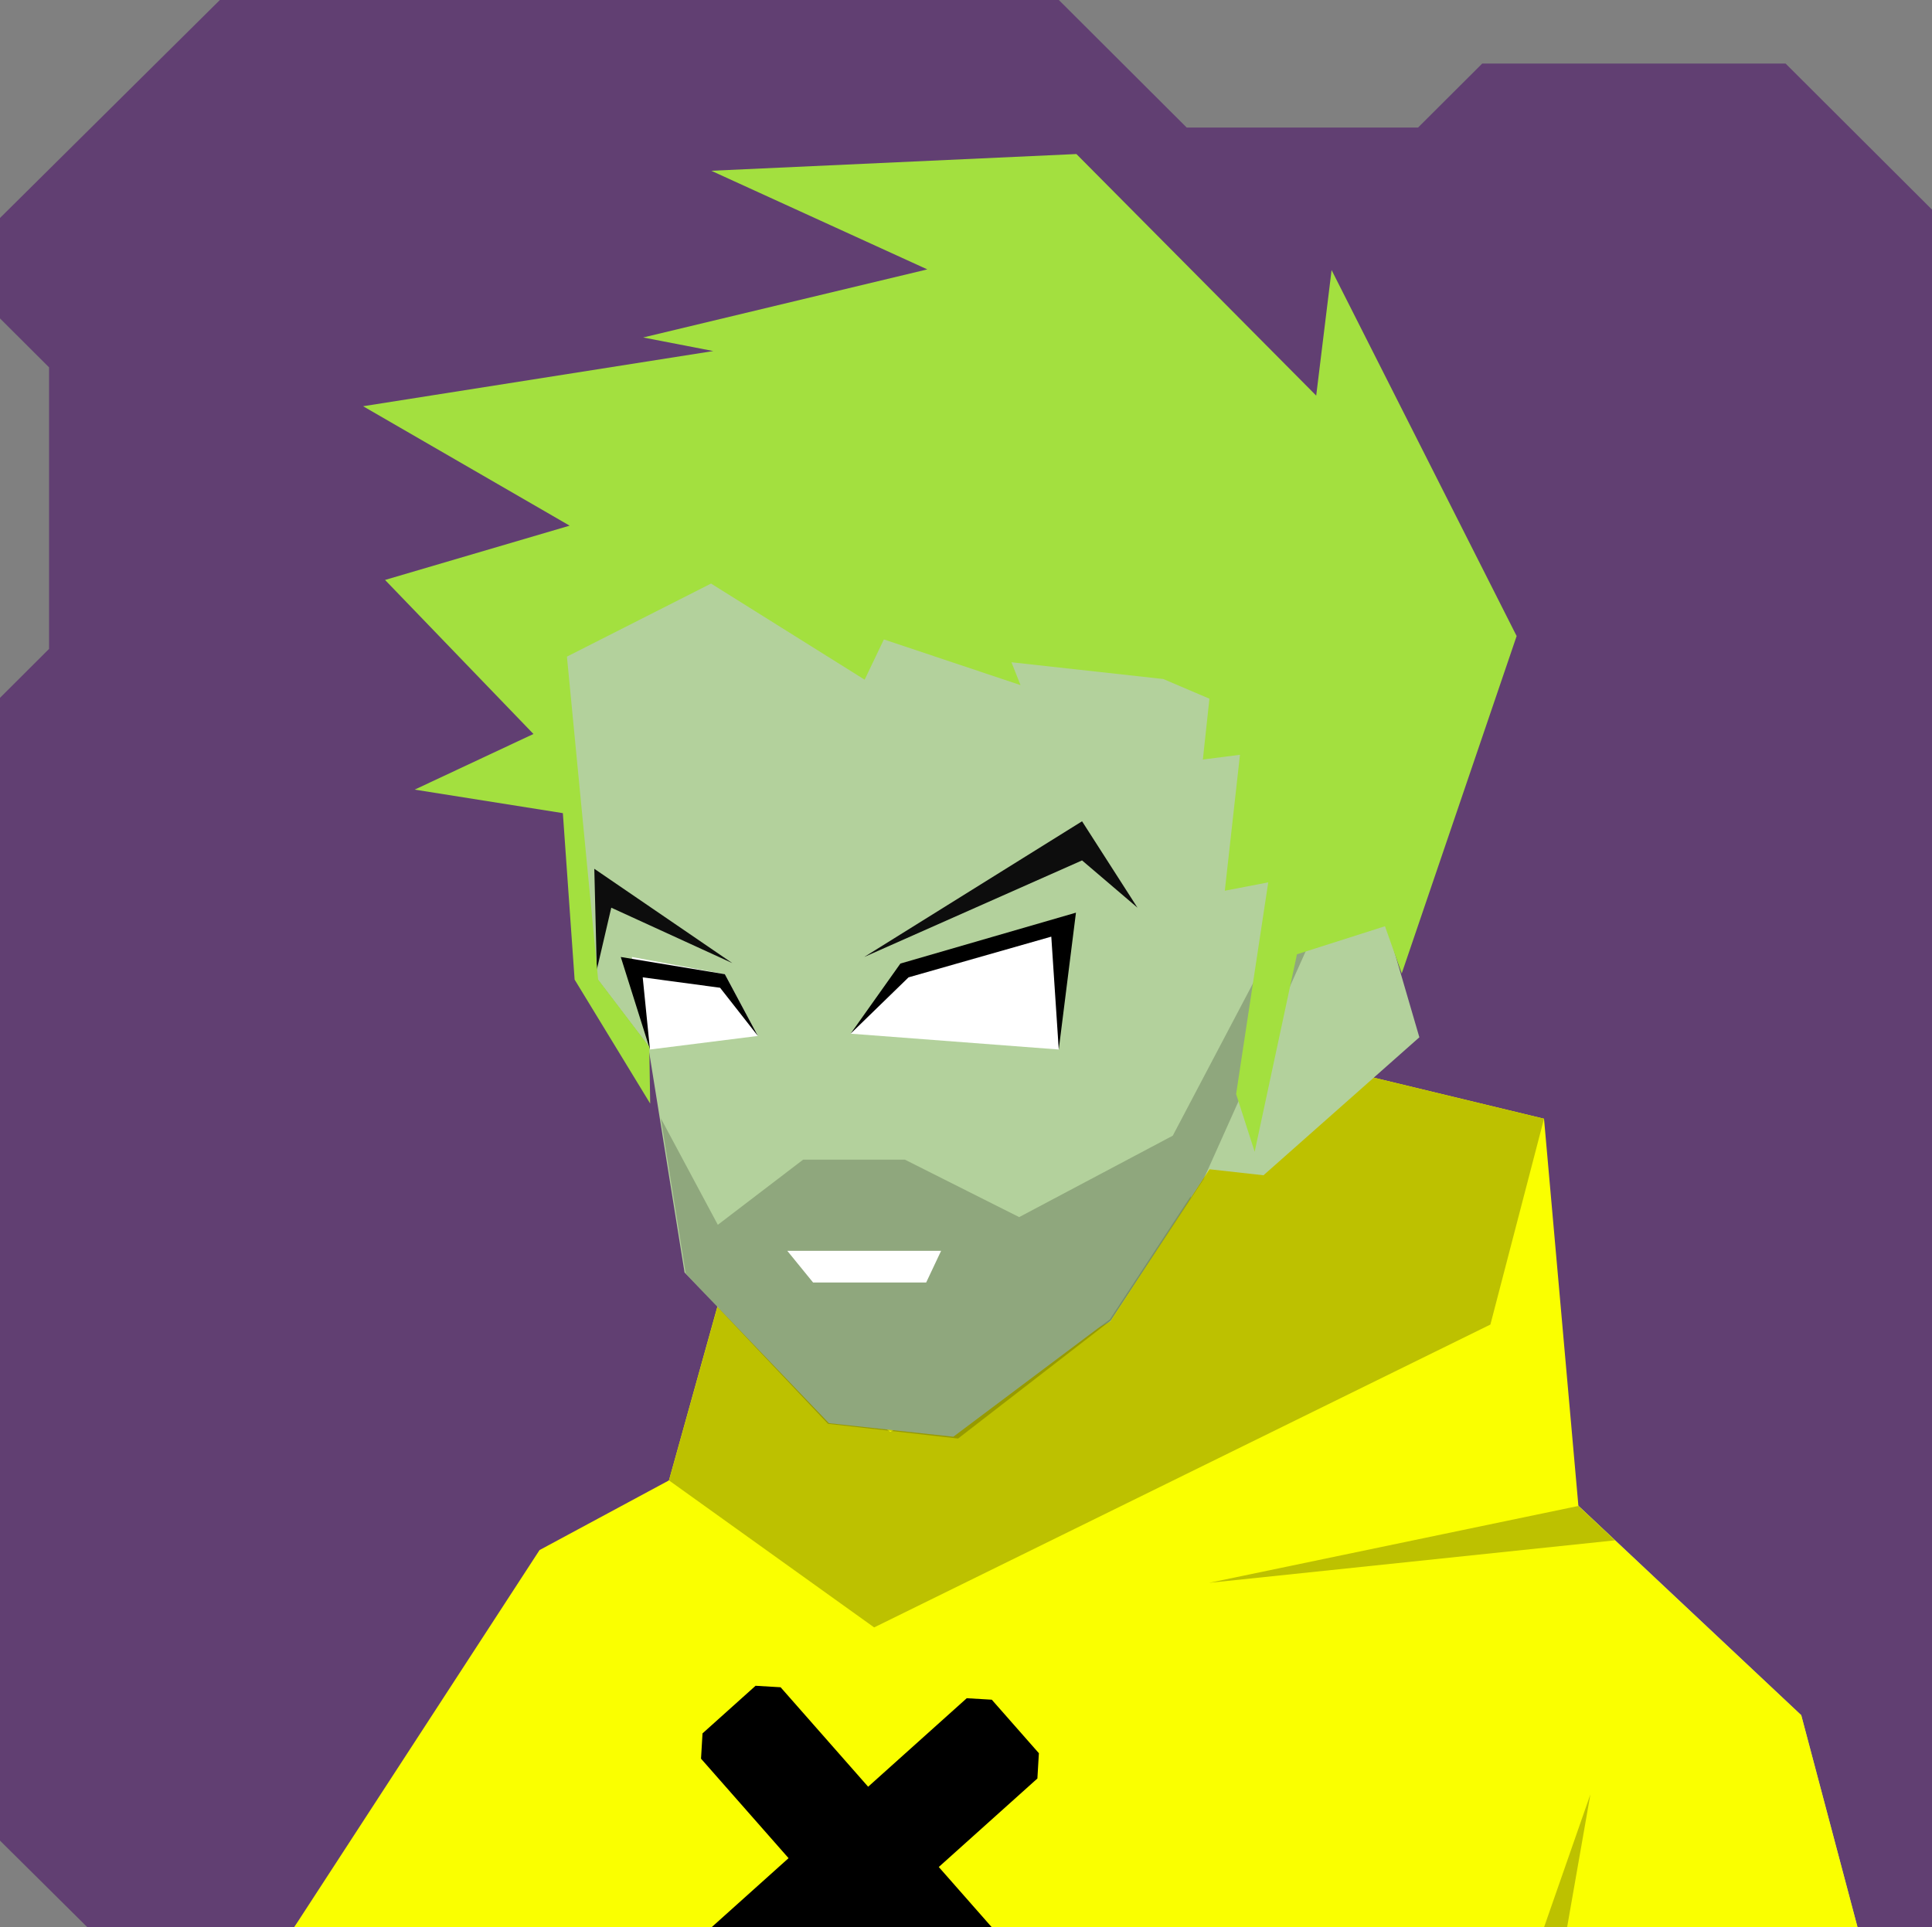 <svg xmlns="http://www.w3.org/2000/svg" width="854" height="852" viewBox="0 0 854 852" fill="none"><rect x="0" y="0" width="854" height="852" fill="#808080" stroke="none"/>    <g id="svgBg"><path d="M97.19 0L0 96.366V140.78L21.683 162.412V286.884L0 308.517V813.759L38.567 852H854V92.669L789.283 28.104H655.177L626.823 56.393H524.558L468.032 0H97.19Z" fill="#613F72" /></g><g id="svgBody"><path d="M521.7 466.2L552.1 581.4L644.2 615.4L796.2 758.3L821.1 852.1H130L238.9 712.4L392.3 613.3L389.9 555.8L521.7 466.2Z" fill="#B3D19C" /><path d="M391 612L421.9 635.601L482.9 641.801L530 571L520.8 466.5L391 556.5V612Z" fill="#97B481" /><path d="M283.5 824.5L259.5 851H275.5L283.5 824.5Z" fill="#97B481" /><path d="M653.5 824.5V851H666.5L653.5 824.5Z" fill="#97B481" /><g clip-path="url(#clip0_75_178)"><path d="M682.5 494.6L697.7 665.8L796.2 758.3L821.1 852.1H130L238.5 685.3L295.7 654.5L317.4 576.6L387.6 530.8L398.6 596.2L386.4 719.5L490.8 584.3L567.3 466.8L682.5 494.6Z" fill="#FAFF00" /><path d="M386.4 719.5L658.8 585.6L682.5 494.6L567.3 466.8L490.8 584.3L393.5 633L317.1 577.9L295.7 654.5L386.4 719.5Z" fill="#BDC100" /><path d="M697.7 665.8L534.4 699.8L713.9 681L697.7 665.8Z" fill="#BDC100" /><path d="M682.5 852.1L703 793.3L692.7 852.1H682.5Z" fill="#BDC100" /><path d="M309.874 777.534L310.532 766.356L333.984 745.304L345.05 745.957L383.743 789.935L427.333 750.805L438.4 751.457L459.216 775.118L458.558 786.295L414.968 825.425L453.66 869.404L453.002 880.582L429.55 901.633L418.484 900.981L379.791 857.003L336.201 896.132L325.134 895.48L303.001 894.176L304.977 860.642L348.567 821.513L309.874 777.534Z" fill="black" /></g><defs><clipPath id="clip0_75_178"><rect width="854" height="852" fill="white" /></clipPath></defs></g><g id="svgHead"><path d="M263.9 432.7L250 288.8L342.1 181.1L486.1 171L589.6 261.5L598.4 368.7L580.9 410.7L611.4 403.8L627.4 458.6L558.5 519.6L534.2 516.9L490.6 583.3L421.4 635.2L366.4 629.2L302.6 562.6L286.5 462.4L263.9 432.7Z" fill="#B3D19C" /><path d="M292.1 494.4L317.3 541.5L355 512.7H400L450.5 538.1L518.4 502.1L560.4 422.3L581.4 411.1L532 521.4L491.1 583.7L423.5 636L366 629.5L303.1 563L292.1 494.4Z" fill="black" fill-opacity="0.2" /><path d="M348 553H416L409.4 567H359.4L348 553Z" fill="white" /><path d="M279.3 423.1L320.4 430.7L335 458L287.3 464L279.3 423.1Z" fill="white" /><path d="M263.8 428.8L270.2 401.3L323.7 425.8L262.7 384.1L263.8 428.8Z" fill="#0D0D0D" /><path d="M382 423.1L478.3 363.1L502.8 401.3L478.3 380.4L382 423.1Z" fill="#0D0D0D" /><path d="M376 457L399.6 428.9L468 409.4V464L376 457Z" fill="white" /><path d="M335 458L318.3 436.7L284.1 432.1L287.3 464L274.4 423.1L320.4 430.7L335 458Z" fill="black" /><path d="M376 457L401.6 432.1L464.7 414.1L468 464L475.6 403.5L398 426L376 457Z" fill="black" /><path d="M287 462.8L264.4 433.1L250.6 290.3L314.3 258L382.2 300.5L390.7 282.7L451.1 302.9L447.1 292.8L514.2 300.2L534.6 308.9L531.7 335.8L548.1 333.7L541.4 393.8L560.6 390.1L546.4 483.7L554.6 509.2L573.3 421.9L612.2 409.5L619.6 430.4L670.4 281.2L588.6 119.4L581.8 174.9L475.8 68.1L314.4 75.5L409.9 119.1L284.3 149.2L315.3 155.2L160.5 179.6L251.8 232.4L170.2 256.4L235.8 324.5L183.3 349.1L248.8 359.5L254 433.1L287.4 487.9L287 462.8Z" fill="#A3E03F" /></g></svg>